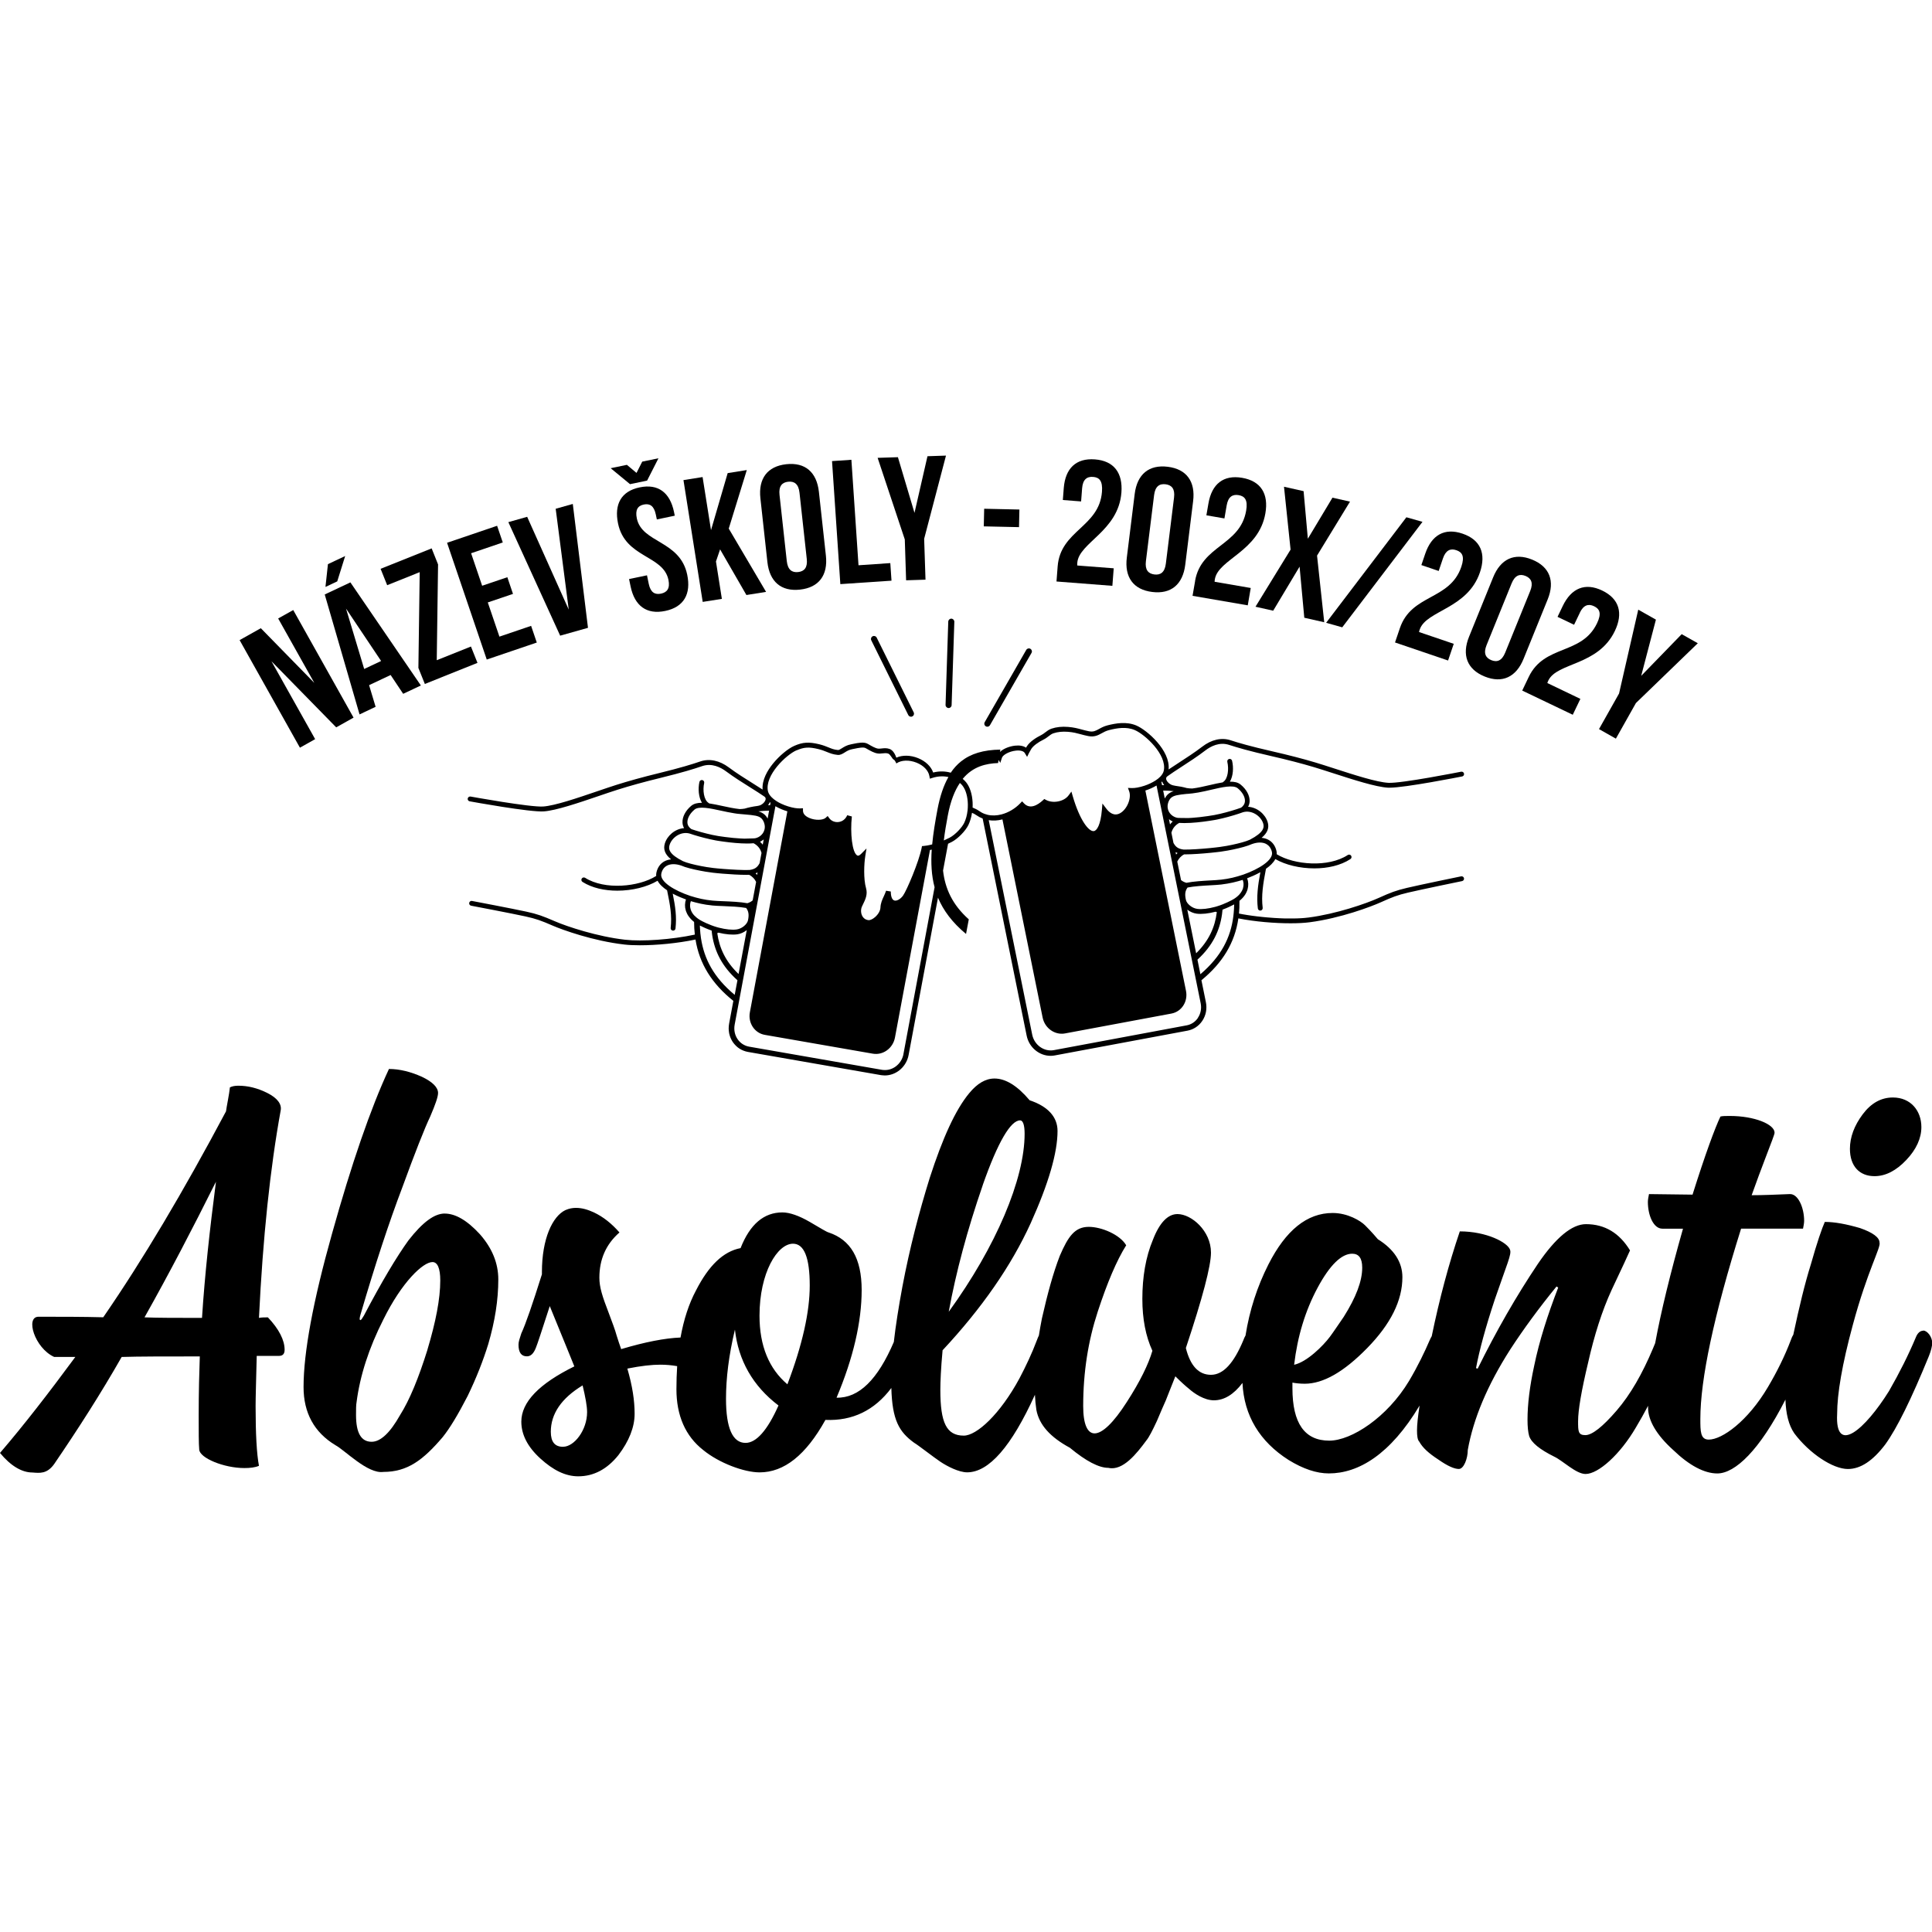 <?xml version="1.0" encoding="UTF-8"?>
<svg id="Vrstva_1" xmlns="http://www.w3.org/2000/svg" viewBox="0 0 500 500">
  <path d="M67.02,341.07c1.01-20.8,2.89-38.71,5.63-53.73.29-1.59-.87-3.18-3.47-4.48-2.6-1.3-5.06-1.88-7.51-1.88-.87,0-1.59.14-2.17.43-.14,1.59-.87,5.06-1.01,6.21-10.98,20.65-21.52,38.42-31.77,53.29-5.34-.14-10.83-.14-16.75-.14-3.47,0-1.01,8.09,4.04,10.4h5.49C12.57,360.57,6.07,368.95,0,376.02c2.74,3.32,5.63,5.06,8.38,5.06,1.88.14,3.76.43,5.63-2.17,6.21-9.1,12.13-18.34,17.48-27.73,4.48-.14,11.27-.14,20.22-.14-.14,3.9-.29,9.1-.29,15.31,0,4.33,0,7.22.14,8.81.14,2.17,6.36,4.77,11.7,4.77,1.44,0,2.74-.14,3.76-.58-.58-3.03-.87-8.23-.87-15.45,0-2.31.14-6.64.29-13h5.78c1.01,0,1.44-.58,1.44-1.59,0-2.46-1.44-5.34-4.33-8.38-.87,0-1.59,0-2.31.14ZM52.28,341.07c-6.5,0-11.55,0-14.88-.14,6.5-11.55,12.57-23.25,18.49-35.1-1.59,12.28-2.89,23.98-3.61,35.24Z"/>
  <path d="M115.11,314.06c-2.74,0-5.78,2.31-9.39,6.93-3.03,4.19-6.93,10.69-11.55,19.5-.43.72-.72,1.15-.87,1.15-.29,0-.29-.43,0-1.44,3.76-12.85,7.37-23.83,10.83-32.93,3.32-9.1,5.78-15.31,7.22-18.34,1.3-3.03,2.02-5.06,2.02-6.07,0-1.44-1.44-2.89-4.19-4.19-2.89-1.3-5.78-2.02-8.52-2.02-4.77,10.25-9.68,24.55-14.73,42.61-4.91,17.48-7.37,30.76-7.37,39.72,0,6.64,2.74,11.7,8.23,15.02,2.46,1.3,8.38,7.51,12.42,6.93,6.21,0,10.25-3.03,15.31-8.95,1.88-2.31,4.04-5.92,6.5-10.69,2.31-4.77,4.04-9.24,5.34-13.43,1.73-5.92,2.6-11.41,2.6-16.75,0-4.19-1.59-8.09-4.77-11.7-3.32-3.61-6.35-5.34-9.1-5.34ZM110.63,349.3c-2.31,7.37-4.62,13-7.08,16.9-2.6,4.62-5.06,6.93-7.37,6.93-2.74,0-4.04-2.31-4.04-6.93,0-1.44,0-2.6.14-3.32.87-6.79,3.18-14.01,6.93-21.38,4.77-9.68,10.25-14.88,12.71-14.88,1.3,0,2.02,1.59,2.02,4.77,0,4.77-1.16,10.69-3.32,17.91Z"/>
  <path d="M485.12,304.39c2.89,0,5.63-1.44,8.23-4.19,2.6-2.74,3.9-5.63,3.9-8.52,0-4.19-2.74-7.65-7.37-7.65-3.03,0-5.63,1.44-7.8,4.33-2.17,2.89-3.32,5.92-3.32,8.95,0,4.48,2.46,7.08,6.36,7.08Z"/>
  <path d="M497.69,344.39c-.72,0-1.44.58-1.88,1.73-1.88,4.48-4.19,9.1-6.93,13.87-6.21,9.97-14.01,16.75-13.43,5.92,0-5.2,1.3-12.85,4.04-22.96,3.76-14.01,7.37-20.22,6.93-21.38,0-1.3-1.73-2.6-5.06-3.75-3.47-1.01-6.5-1.59-9.1-1.59-.72,1.59-2.02,5.34-3.61,10.98-1.59,5.06-3.03,11.12-4.48,17.91-.02.09-.03.17-.05.26-.24.37-.46.86-.67,1.48-1.59,4.19-3.61,8.23-5.92,12.13-5.2,8.81-11.84,13.58-15.31,13.58-2.17,0-2.17-2.17-2.17-5.34,0-10.25,3.47-26.72,10.54-49.25h16.03c.14-.72.29-1.44.29-2.02,0-3.47-1.59-7.08-3.76-6.93-3.47.14-6.79.29-9.82.29,1.3-3.61,2.46-6.79,3.47-9.39,1.59-4.19,2.46-6.35,2.46-6.79,0-2.17-5.2-4.33-11.55-4.33-1.01,0-1.88,0-2.46.14-1.44,3.03-3.9,9.68-7.22,20.22l-11.27-.14c-.14.72-.29,1.44-.29,2.02,0,3.47,1.44,6.93,3.75,6.93h5.34c-3.3,11.63-5.7,21.5-7.2,29.62-.18.42-.37.89-.59,1.43-2.74,6.5-5.78,11.84-9.39,16.03-3.61,4.19-6.35,6.35-8.09,6.35-1.88,0-1.88-1.01-1.88-3.61,0-2.89.87-7.94,2.6-15.17,1.59-7.08,3.61-13.43,6.07-18.78,2.74-5.78,4.33-9.24,4.77-10.25-2.74-4.48-6.5-6.79-11.41-6.79-3.61,0-7.8,3.47-12.42,10.25-5.63,8.38-10.83,17.48-15.6,27.15l-.43-.14c.87-4.62,2.46-10.54,4.91-17.91,3.18-9.24,4.33-11.55,3.9-12.71-.58-1.88-6.07-4.77-13-4.77-2.87,8.43-5.27,17.46-7.27,27.13-.18.3-.36.65-.53,1.04-1.3,3.03-3.03,6.64-5.34,10.54-5.63,9.39-14.88,15.45-20.65,15.45-6.36,0-9.53-4.48-9.53-13.58v-1.44c.72.14,1.88.29,3.18.29,4.77,0,10.11-3.03,16.18-9.24,6.07-6.21,9.1-12.28,9.1-18.34,0-3.9-2.17-7.22-6.35-9.82-1.59-1.88-2.74-3.03-3.32-3.61-1.16-1.16-4.48-3.18-8.38-3.18-6.64,0-12.13,4.48-16.61,13.29-2.91,5.73-4.9,11.88-5.94,18.42-.2.34-.39.75-.56,1.22-2.46,5.92-5.2,8.95-8.38,8.95s-5.34-2.31-6.5-6.93c4.33-13,6.5-21.23,6.5-24.7,0-5.63-5.06-9.97-8.67-9.97-2.46,0-4.62,2.17-6.35,6.64-1.88,4.48-2.74,9.68-2.74,15.31,0,5.2.87,9.68,2.6,13.43-1.01,3.47-3.18,7.94-6.64,13.29-6.93,10.83-11.27,10.4-11.27,1.01,0-8.81,1.3-16.9,3.76-24.41s4.91-13.29,7.37-17.19c-1.59-2.74-6.36-4.77-9.68-4.77-3.61,0-5.34,2.46-7.51,7.51-1.73,4.48-3.18,9.82-4.62,16.18-.3,1.52-.56,2.99-.79,4.43-.16.32-.33.71-.51,1.21-1.3,3.47-2.89,6.79-4.48,9.82-5.06,9.39-11.12,14.88-14.44,14.88-4.48,0-6.07-3.32-6.07-11.84,0-2.02.14-5.49.58-10.25,10.11-10.83,17.76-21.81,22.82-32.93,4.62-10.25,6.93-18.2,6.93-23.83,0-3.61-2.46-6.35-7.22-7.94-3.18-3.76-6.21-5.63-9.1-5.63-2.31,0-4.48,1.3-6.5,3.75-3.61,4.33-6.93,11.7-10.25,21.95-2.74,8.81-5.2,18.2-7.08,28.16-.99,5.33-1.74,10.1-2.22,14.33-4.14,9.65-8.99,14.55-14.82,14.41,4.33-10.25,6.5-19.64,6.5-27.87s-2.89-13-8.52-14.88c-.58-.14-2.17-1.15-4.91-2.74-2.74-1.59-5.2-2.46-7.08-2.46-4.77,0-8.38,3.03-10.83,9.24-4.48.87-8.23,4.48-11.55,10.98-1.85,3.47-3.16,7.53-3.99,12.16-4.04.16-9.15,1.15-15.36,3-.29-.72-.87-2.6-1.16-3.47-.43-1.59-1.16-3.47-2.02-5.78-1.73-4.48-2.46-6.79-2.46-9.24,0-4.77,1.73-8.67,5.2-11.7-2.02-2.31-4.19-4.04-6.64-5.2-1.59-.72-3.03-1.16-4.62-1.16-.87,0-1.73.14-2.74.58-3.32,1.59-6.07,7.37-6.07,16.03v.58c-2.46,7.8-4.19,12.85-5.34,15.31-.43,1.3-.72,2.17-.72,2.89,0,2.02.72,3.03,2.17,3.03,1.01,0,1.73-.72,2.31-2.17.43-1.01,1.59-4.62,3.61-10.83,3.76,9.24,5.92,14.44,6.36,15.6-9.1,4.48-13.72,9.24-13.72,14.3,0,3.32,1.59,6.5,4.91,9.53,3.32,3.03,6.5,4.62,9.82,4.62,4.04,0,7.51-1.88,10.4-5.49,2.74-3.61,4.19-7.22,4.19-10.69s-.58-7.22-1.88-11.7c3.61-.72,6.36-1.01,8.52-1.01,1.5,0,2.96.13,4.37.38-.12,1.91-.19,3.9-.19,5.97,0,6.79,2.31,12.13,6.93,15.74,4.04,3.32,10.54,5.78,14.59,5.78,6.36,0,11.99-4.48,17.04-13.58,7.01.3,12.69-2.45,17.06-8.26.22,8.27,1.99,11.35,5.9,14.18,1.01.58,5.06,3.76,6.79,4.91,1.73,1.16,4.77,2.74,6.93,2.74,5.63,0,11.48-6.72,17.54-20.07.07,1.39.19,2.7.37,3.89.72,3.9,3.61,7.08,8.67,9.82,4.19,3.47,7.51,5.2,9.97,5.2,3.76.87,7.37-3.76,9.82-7.08.72-.87,1.59-2.6,2.74-5.06,1.01-2.46,1.88-4.33,2.31-5.34.43-1.01,1.16-3.03,2.46-6.21,1.59,1.59,2.74,2.6,3.47,3.18,1.44,1.3,4.04,3.03,6.5,3.03,2.66,0,5.12-1.49,7.4-4.49.41,8.43,4.43,15.16,11.95,19.94,3.76,2.31,7.22,3.47,10.4,3.47,7.65,0,15.89-4.86,23.49-17.56-.45,2.86-.67,5.04-.67,6.44s.14,2.46.58,2.89c.87,1.59,2.46,3.03,4.91,4.62,2.46,1.73,4.19,2.46,5.34,2.46,1.3,0,2.31-2.74,2.31-4.91,1.44-8.09,5.06-16.75,10.98-26,3.47-5.34,7.51-10.83,11.99-16.32l.43.29c-2.74,7.08-4.91,13.87-6.21,20.22-1.16,5.34-1.73,9.97-1.73,14.01,0,1.73.14,3.18.43,4.19.58,1.73,2.74,3.47,6.5,5.34,2.17,1.01,5.63,4.48,8.09,4.48,3.32,0,8.95-5.06,13-11.99,1.15-1.91,2.2-3.8,3.18-5.66,0,.15,0,.31,0,.46,0,3.32,2.17,7.08,6.5,10.98,4.19,4.04,8.09,6.07,11.41,6.07,4.65,0,11-6.07,17.64-19.11.12,3.67.84,6.61,2.29,8.72,3.9,5.2,9.97,9.24,13.87,9.24,3.32,0,6.5-2.17,9.68-6.36,3.03-4.19,6.79-11.84,11.27-22.82.58-1.44.87-2.6.87-3.47,0-1.59-1.3-3.18-2.31-3.18ZM340.99,333.27c3.18-5.92,6.21-8.81,8.95-8.81,1.73,0,2.6,1.16,2.6,3.61,0,3.47-1.59,7.65-4.77,12.71-1.59,2.31-2.74,4.04-3.61,5.2-1.73,2.31-5.92,6.5-9.24,7.22.87-7.37,2.89-14.01,6.07-19.93ZM254.33,306.7c3.9-11.12,7.22-16.75,9.68-16.75.72,0,1.16,1.16,1.16,3.47,0,11.7-7.37,29.17-19.64,46.07,1.88-10.25,4.77-21.09,8.81-32.79ZM145.73,374.43c-2.17,0-3.18-1.3-3.18-3.9,0-4.62,2.74-8.67,8.23-11.99.72,3.03,1.16,5.34,1.16,6.93,0,4.62-3.32,8.95-6.21,8.95ZM192.95,373.42c-3.32,0-5.06-3.76-5.06-11.41,0-5.34.72-11.27,2.31-17.91.87,7.94,4.62,14.59,11.27,19.64-2.89,6.5-5.78,9.68-8.52,9.68ZM203.78,358.26c-4.77-4.04-7.22-9.97-7.22-17.76,0-11.12,4.62-18.63,8.67-18.63,2.89,0,4.33,3.61,4.33,10.83,0,6.79-1.88,15.31-5.78,25.56Z"/>
  <path d="M245.47,183.24s.02,0,.03,0c.42,0,.77-.33.78-.76l.7-21.56c.01-.43-.33-.79-.76-.81-.43-.02-.79.33-.81.76l-.7,21.56c-.01.43.33.79.76.81Z"/>
  <path d="M255.13,187.97c.1.06.21.09.32.1.3.03.59-.12.75-.39l10.75-18.7c.22-.38.09-.85-.29-1.07-.38-.22-.85-.09-1.07.29l-10.75,18.7c-.22.38-.09.85.29,1.07Z"/>
  <path d="M225.84,164.67c-.39.19-.55.66-.35,1.05l9.57,19.33c.15.3.46.46.78.43.09,0,.19-.03.27-.08.39-.19.55-.66.35-1.05l-9.57-19.33c-.19-.39-.66-.55-1.05-.35Z"/>
  <path d="M121.78,206.15c-.34-.06-.67.16-.73.5-.02.08-.01.16,0,.24.05.24.24.44.5.49.64.12,15.65,2.85,19.17,2.61,3.18-.22,9.05-2.22,14.22-3.98,1.79-.61,3.48-1.19,4.95-1.65,3.06-.97,6.85-2.02,10.96-3.02,5.83-1.43,8.67-2.32,10.87-3.07,2.48-.84,4.74.28,6.19,1.36,1.96,1.46,4.26,2.91,6.29,4.18,1.37.86,2.66,1.67,3.6,2.33.3.21.4.45.33.78-.14.68-.98,1.44-1.76,1.59-.13.03-.26.06-.4.08-1.16.15-2.24.37-3.25.68-.46.07-.89.12-1.29.12-1.45-.15-3.03-.49-4.55-.82-1.16-.25-2.3-.5-3.36-.65-.04-.04-.08-.09-.14-.12-1.24-.78-1.56-3.29-1.14-5.17.07-.34-.14-.67-.48-.75-.34-.07-.67.14-.75.48-.39,1.76-.23,3.96.65,5.4-1.12,0-2.07.21-2.76.78-1.51,1.26-2.35,2.9-2.27,4.38.03.51.17.98.41,1.4-2.37.18-4.4,1.99-4.99,4-.44,1.51.06,2.82,1.62,4.08-.65.07-1.25.25-1.77.54-1.03.58-1.73,1.57-2.02,2.87-.07.3-.08.6-.06.89-4.49,2.85-13.33,3.69-18.39.48-.29-.18-.68-.1-.87.19-.19.29-.1.68.19.87,2.49,1.58,5.74,2.27,9,2.27,3.86,0,7.74-.96,10.43-2.57.49.93,1.4,1.76,2.46,2.47.81,3.89,1.28,6.53.93,9.75-.04.34.21.65.56.69.02,0,.05,0,.07,0,.32,0,.59-.24.62-.56.33-3.07-.03-5.59-.72-9.01,1.25.67,2.53,1.18,3.44,1.51-.33.9-.35,1.89-.06,2.84.02.07.04.14.07.21.01.03.02.06.04.1.02.04.03.08.05.12.01.03.03.06.04.09.02.04.04.09.06.14.02.03.04.07.05.11.02.04.04.09.06.13.02.04.04.07.06.11.02.04.05.09.07.13.02.04.05.07.07.11.03.05.06.09.09.14.02.04.05.07.08.11.03.05.06.09.1.14.03.04.06.08.09.11.04.05.07.09.11.14.03.04.07.08.1.12.04.05.08.09.12.14.04.04.08.08.11.12.05.05.09.09.14.14.04.04.09.08.13.12.05.05.1.09.15.14.05.04.1.08.14.12.05.04.11.09.16.13.02.02.04.03.06.05,0,1.1.07,2.2.19,3.28-5.91,1.28-13.64,1.83-18.09,1.32-7.06-.8-14.89-3.36-18.17-4.79-3.07-1.33-4.48-1.85-7.33-2.47-3.43-.75-13.97-2.75-14.07-2.77-.34-.07-.67.16-.73.5-.06.34.16.67.5.73.11.02,10.62,2.02,14.04,2.77,2.75.6,4.11,1.1,7.1,2.4,2.41,1.05,10.43,3.96,18.53,4.88,1.1.13,2.46.19,3.98.19,4.27,0,9.79-.5,14.42-1.49,0,.01,0,.02,0,.03,1,6.21,4.21,11.4,9.79,15.85l-1.09,5.86c-.04.22-.07.43-.09.65s-.03.43-.03.64c0,.36.04.72.1,1.07.01.06.02.13.03.2.04.21.1.41.16.61.19.6.47,1.17.83,1.7.1.14.21.28.32.41.02.02.03.04.05.06.09.11.19.21.29.31.04.04.08.09.12.13.56.55,1.22.97,1.95,1.25.36.14.74.25,1.13.32l20.76,3.62,13.64,2.38c.11.02.21.03.32.04.23.03.47.05.7.05,2.76,0,5.26-1.94,6.04-4.74.05-.19.1-.38.13-.57l7.6-40.7c1.38,3.3,3.67,6.41,7.26,9.39l.71-3.78c-4.29-3.83-6.14-8.02-6.66-12.63l1.3-6.94c.34-.16.67-.32.97-.47,1.58-.83,3.54-2.84,4.29-4.38.45-.94.76-2.01.93-3.15.36.15.72.32,1.13.61h0c.51.36,1.06.65,1.63.87l11.39,56.19c.62,3.07,3.28,5.22,6.19,5.22.36,0,.72-.03,1.08-.1l34.35-6.41c1.56-.29,2.92-1.19,3.82-2.52.96-1.42,1.29-3.15.94-4.87l-1.15-5.66c5.52-4.52,8.65-9.75,9.55-15.96,0-.02,0-.04,0-.05,4.32.86,9.4,1.27,13.52,1.27,1.89,0,3.57-.09,4.89-.26,8.09-1.05,16.06-4.09,18.45-5.17,2.97-1.34,4.33-1.87,7.06-2.51,3.4-.8,13.89-2.96,13.99-2.98.34-.07.56-.4.49-.74-.07-.34-.4-.56-.74-.49-.11.02-10.61,2.18-14.03,2.99-2.84.67-4.24,1.21-7.29,2.59-3.26,1.48-11.05,4.16-18.1,5.07-.29.04-.59.07-.91.1-.11,0-.22.02-.33.03-.22.02-.43.03-.66.05-.13,0-.28.01-.42.02-.21.01-.42.02-.64.03-.15,0-.31,0-.46.01-.21,0-.43.01-.64.01-.16,0-.33,0-.5,0-.22,0-.44,0-.66,0-.17,0-.35,0-.53,0-.22,0-.45,0-.68-.01-.18,0-.36-.01-.54-.02-.23,0-.46-.02-.69-.03-.18,0-.37-.02-.55-.03-.24-.01-.47-.03-.71-.04-.19-.01-.37-.02-.56-.04-.24-.02-.49-.04-.73-.06-.18-.01-.37-.03-.55-.04-.25-.02-.5-.05-.75-.07-.18-.02-.36-.03-.53-.05-.27-.03-.53-.06-.79-.09-.16-.02-.32-.04-.48-.05-.32-.04-.64-.08-.95-.12-.1-.01-.21-.03-.31-.04-.42-.06-.83-.12-1.24-.18-.1-.02-.2-.03-.3-.05-.31-.05-.61-.1-.91-.15-.15-.03-.29-.05-.43-.08-.21-.04-.42-.08-.63-.12,0,0,0,0,0,0,0-.06.01-.13.02-.19.04-.44.07-.88.09-1.32,0-.06,0-.12,0-.19.02-.53.03-1.06.02-1.59h0s0,0,.01-.01c.14-.11.28-.23.4-.35.03-.03.06-.06.09-.08.11-.1.21-.21.31-.32.01-.01.03-.03.04-.04.11-.12.2-.23.29-.35.02-.03.04-.06.07-.09.08-.11.16-.21.23-.32,0,0,.01-.02.02-.03.07-.11.14-.23.2-.34.01-.03.03-.05.04-.08.06-.11.11-.21.15-.31,0,0,0,0,0-.01.05-.11.09-.21.13-.31,0-.02.02-.05.03-.07.03-.1.07-.2.09-.29.27-.96.23-1.95-.11-2.84.9-.34,2.17-.87,3.42-1.57-.65,3.49-1.02,6.34-.65,9.38.04.32.31.55.62.55.03,0,.05,0,.08,0,.34-.04.59-.36.55-.7-.39-3.18.1-6.22.85-10.12,1.04-.73,1.94-1.57,2.42-2.51,2.63,1.52,6.37,2.41,10.11,2.41,3.39,0,6.78-.74,9.33-2.41.29-.19.37-.58.18-.87s-.58-.37-.87-.18c-5.01,3.29-13.86,2.58-18.39-.2.02-.29,0-.59-.07-.89-.31-1.29-1.02-2.27-2.06-2.84-.53-.29-1.13-.46-1.78-.52,1.54-1.28,2.03-2.6,1.56-4.1-.63-2.01-2.68-3.79-5.05-3.93.23-.43.37-.9.39-1.41.06-1.48-.81-3.11-2.34-4.35-.7-.57-1.65-.76-2.77-.74.87-1.46.99-3.66.57-5.41-.08-.34-.42-.55-.76-.47-.34.08-.55.42-.47.76.44,1.87.16,4.39-1.06,5.18-.05.03-.09.08-.13.12-1.06.17-2.19.43-3.35.7-1.52.35-3.09.72-4.54.89-.44,0-.93-.04-1.43-.12-.92-.26-1.89-.45-2.94-.58-.2-.04-.39-.08-.58-.12-.78-.15-1.63-.89-1.79-1.57-.07-.32.03-.57.32-.78.93-.68,2.21-1.51,3.56-2.39,2.01-1.3,4.28-2.78,6.22-4.27,1.44-1.11,3.68-2.27,6.17-1.46,2.21.71,5.07,1.56,10.92,2.9,4.13.94,7.93,1.93,11.01,2.85,1.47.44,3.17.99,4.97,1.57,5.2,1.68,11.1,3.59,14.28,3.76.11,0,.22,0,.35,0,4.07,0,18.16-2.79,18.78-2.91.26-.05.45-.25.49-.5.02-.08.02-.16,0-.24-.07-.34-.4-.56-.74-.49-.15.03-15.45,3.06-18.82,2.88-3.02-.16-8.83-2.04-13.96-3.7-1.81-.58-3.51-1.14-5-1.58-3.1-.93-6.93-1.92-11.09-2.87-5.8-1.33-8.63-2.16-10.81-2.87-2.35-.76-4.95-.17-7.32,1.66-1.9,1.46-4.15,2.92-6.14,4.21-.92.6-1.8,1.17-2.57,1.69.51-4.9-5.6-10.21-8.36-11.38-2.54-1.07-5.3-.58-7.43-.04-.94.24-1.62.61-2.21.94-.89.49-1.48.82-2.64.59-.69-.14-1.28-.3-1.85-.45-.99-.27-2-.55-3.52-.67-1.58-.13-3.02.02-4.29.45-.66.22-1.15.61-1.63.97-.34.26-.66.51-1.03.69-1.3.63-2.95,1.71-3.69,2.86-.05.07-.14.23-.24.4-.68-.46-1.66-.65-2.84-.52-1.39.15-2.98.74-3.92,1.62l.11-.6c-4.41.07-7.65,1.05-10.17,3.05-1,.8-1.89,1.77-2.67,2.93-1.29-.37-2.82-.48-4.55-.05-.54-1.57-1.96-2.93-3.9-3.72-1.98-.8-4.06-.83-5.63-.12-.27-.79-.83-1.94-1.76-2.26-.78-.27-1.45-.19-2.04-.12-.34.04-.64.07-.92.04-.69-.09-1.6-.61-2.56-1.17l-.13-.07c-.97-.56-2.49-.25-3.71,0-.21.04-.4.08-.58.12-1.09.2-1.82.66-2.4,1.03-.48.3-.77.48-1.03.45-1-.09-1.63-.35-2.43-.68-.64-.26-1.37-.56-2.4-.81-2.68-.65-4.25-.55-6.45.41-1.63.71-3.9,2.6-5.52,4.6-1.38,1.71-2.89,4.19-2.68,6.72-.77-.5-1.64-1.05-2.55-1.62-2.01-1.26-4.28-2.68-6.2-4.12-2.4-1.79-5.01-2.34-7.35-1.55-2.17.74-4.98,1.62-10.76,3.04-4.14,1.01-7.96,2.07-11.04,3.05-1.48.47-3.18,1.05-4.97,1.66-5.1,1.74-10.89,3.71-13.91,3.92-3.37.23-18.71-2.56-18.86-2.59ZM199.04,209.79l-.38,2.06c-.25-.46-.56-.85-.88-1.11-.43-.36-.9-.59-1.51-.76.87-.11,1.79-.17,2.77-.19ZM198.76,208.39c.2-.24.36-.51.47-.78.06.05.12.1.18.15l-.11.61c-.18,0-.36,0-.54.01ZM179.73,209.52c1.15-.96,4.07-.33,6.9.29,1.09.24,2.21.48,3.3.65.48.08.96.15,1.42.19l.02-.17v.17s.44.04.44.04c.33.03.63.05.92.08,2.49.21,3.52.35,4.24.95.38.32.74.92.89,1.62.07.31.1.64.06.96-.02.16-.05.31-.09.46-.4,1.46-1.79,2.19-2.71,2.21l-2.46.07c-.36,0-.73-.03-1.1-.05-.62-.04-1.25-.09-1.85-.14-1.53-.15-2.9-.35-3.71-.47-.06,0-.12-.02-.18-.03-.46-.08-.95-.17-1.47-.28-1.9-.41-4.06-1.02-5.41-1.49-.65-.44-1-1.01-1.04-1.69-.06-1.07.64-2.36,1.82-3.35ZM197.65,217.24l-.25,1.36c-.21-.27-.45-.52-.71-.75.34-.16.66-.36.96-.61ZM173.28,218.7c.57-1.94,2.91-3.62,5.2-2.98,1.3.46,3.37,1.05,5.26,1.47.5.11.98.21,1.43.3.22.04.43.08.64.11.79.12,1.82.27,2.95.4.52.06,1.06.11,1.61.16.99.08,2.01.14,2.98.14.58,0,1.14-.02,1.67-.07.99.5,1.72,1.36,2.01,2.35.02.05.04.11.05.16l-.49,2.64c-.04.07-.08.14-.12.21-.49.85-1.12,1.38-2.51,1.56-1.65.06-4.42-.09-6.73-.27-.5-.04-.98-.08-1.42-.12-.43-.04-.82-.08-1.17-.12-.55-.06-1.16-.15-1.79-.25-.46-.07-.92-.16-1.39-.25-1.89-.36-3.75-.84-4.71-1.27-3.61-1.81-3.78-3.11-3.48-4.15ZM196.05,225.78l-.12.63c-.12-.13-.25-.26-.38-.38.18-.07.34-.16.5-.25ZM171.14,226.11c.21-.95.68-1.64,1.41-2.05.95-.53,2.27-.55,3.73-.06,1.13.51,3.09.98,4.95,1.34.47.09.94.17,1.39.25.7.12,1.35.21,1.89.27.3.04.65.07,1.03.11.44.04.91.09,1.41.13,2.03.17,4.45.31,6.2.31.26,0,.5,0,.72-.01.93.47,1.46,1.15,1.75,1.73.02.04.04.08.06.11l-.89,4.78s-.06.05-.09.07h0c-.34.28-.74.49-1.28.66-1.84-.34-4.28-.44-6.26-.52-.5-.02-.96-.04-1.39-.06-.49-.02-.93-.05-1.29-.09-.04,0-.08,0-.12-.01-1-.1-1.92-.24-2.86-.44-.46-.1-.92-.21-1.39-.34-.47-.13-.95-.27-1.46-.43-4.07-1.36-7.97-3.67-7.5-5.76ZM179.71,236.97c-.56-.6-.84-1.19-.98-1.66-.21-.71-.19-1.43.06-2.09.4.12.79.23,1.17.33.47.12.93.23,1.39.33.94.2,1.88.34,2.87.44.04,0,.09.01.13.02.37.04.79.06,1.27.09.45.02.95.04,1.48.06,1.91.08,4.26.17,6,.49.65.84.79,1.81.46,3.26-.21.92-1.49,2.1-2.9,2.3-1.17.17-2.81,0-4.63-.46h0c-.18-.05-.36-.1-.54-.15-.49-.14-.97-.31-1.42-.48-.9-.34-1.7-.71-2.3-1.02-.23-.12-.45-.24-.65-.36-.59-.36-1.05-.74-1.39-1.12ZM193.26,240.72l-.39,2.08-1.73,9.27c-3.38-3.24-4.97-6.71-5.51-10.57.1-.04.2-.08.29-.13,1.89.46,3.62.61,4.9.43.87-.12,1.73-.53,2.43-1.08ZM181.42,242.86c-.06-.42-.12-.84-.16-1.27-.03-.32-.06-.65-.08-.98,0-.11-.01-.22-.02-.33-.01-.22-.02-.44-.03-.66,0-.03,0-.06,0-.09.02.01.04.02.06.03.72.36,1.71.82,2.82,1.21l.15.04c.04.4.09.79.15,1.19.66,4.25,2.54,8.12,6.54,11.69l-.71,3.78c-5.43-4.51-7.91-9.3-8.72-14.63ZM233.82,272.78c-.25,1.35-1,2.48-2.01,3.22,0,0-.02,0-.02.02-.12.09-.24.17-.37.24-.86.52-1.87.75-2.9.64-.09-.01-.17-.02-.26-.03l-13.64-2.38-20.76-3.62c-.65-.11-1.25-.37-1.79-.74-.44-.31-.83-.69-1.15-1.15-.76-1.09-1.04-2.44-.79-3.8l.96-5.13h0s1.28-6.87,1.28-6.87h0s2.55-13.67,2.55-13.67l4.63-24.81h0l1.13-6.05c.96.56,2.04,1.01,3.09,1.32l-9.7,51.99c-.52,2.77,1.21,5.4,3.86,5.86l27.96,4.87c2.65.46,5.22-1.41,5.73-4.19l9.06-48.52c.15-.03.3-.07.45-.1-.23,3.45-.07,6.68.74,9.74l-8.06,43.17ZM250.4,209.78c-.13,1.14-.41,2.25-.87,3.19-.56,1.17-2.28,3.04-3.74,3.81-.03.02-.06.03-.1.05-.47.24-.95.47-1.43.68.24-2.07.61-4.22,1.03-6.45.7-3.74,1.79-6.46,3.13-8.43.16.14.3.27.43.41.09.1.17.19.24.28.89,1.12,1.36,2.96,1.39,4.87,0,.53-.01,1.07-.07,1.6ZM310.02,263.44c-.69,1.02-1.72,1.7-2.91,1.92l-34.35,6.41c-2.56.48-5.09-1.32-5.63-4.02l-11.25-55.49c1.12.18,2.32.12,3.55-.2l10.4,51.28c.56,2.76,3.16,4.6,5.8,4.11l27.53-5.14c2.65-.49,4.34-3.13,3.77-5.9l-10.51-51.82c.99-.32,1.99-.76,2.89-1.3l1.26,6.21h0l7.77,38.34h0s1.39,6.85,1.39,6.85h0s1,4.94,1,4.94c.27,1.35.02,2.7-.73,3.8ZM302.53,212.01c.3.24.63.44.97.59-.26.23-.49.49-.7.76l-.28-1.36ZM304.25,220.53c.16.09.33.17.5.24-.13.12-.26.25-.38.38l-.13-.63ZM307.27,235.42c.71.54,1.57.93,2.45,1.04,1.28.16,3.01-.02,4.89-.51.1.04.2.08.3.12-.48,3.86-2.02,7.36-5.35,10.64l-2.29-11.29ZM319.28,236.27c-.03.31-.06.62-.1.93-.69,5.41-3.09,10.29-8.52,14.93l-.76-3.77c3.95-3.62,5.77-7.52,6.36-11.77,0,0,0,0,0,0,0-.06.01-.12.02-.17.04-.28.07-.56.09-.84,0-.06.01-.11.02-.16l.14-.06c1.1-.41,2.08-.88,2.8-1.26.02-.01.05-.03.07-.04-.01.75-.05,1.49-.12,2.21ZM321.72,229.79c-.14.47-.41,1.06-.95,1.67-.34.38-.79.77-1.38,1.15-.2.13-.41.25-.65.37-.6.31-1.39.7-2.28,1.05-.45.18-.93.35-1.42.5-.18.06-.36.11-.54.16h0c-1.81.49-3.46.68-4.63.53-1.41-.18-2.71-1.34-2.94-2.26-.35-1.45-.23-2.42.41-3.27,1.74-.34,4.09-.48,5.99-.58.53-.03,1.03-.06,1.48-.09.47-.03.9-.07,1.26-.11.05,0,.09-.01.13-.02.99-.12,1.92-.28,2.86-.49.46-.1.92-.22,1.39-.35.38-.11.76-.22,1.16-.34.26.65.29,1.38.09,2.09ZM327.73,218.45c.73.4,1.21,1.08,1.44,2.02.49,2.09-3.36,4.45-7.41,5.88h0c-.5.17-.98.32-1.45.45-.47.14-.93.26-1.38.36-.94.22-1.86.37-2.86.49-.04,0-.08.01-.12.01-.36.04-.8.07-1.28.11-.43.03-.89.05-1.39.08-1.97.11-4.41.25-6.25.62-.54-.16-.95-.37-1.29-.64-.03-.02-.06-.05-.09-.07l-.97-4.77s.04-.08.06-.12c.28-.58.8-1.28,1.72-1.76.09,0,.18,0,.28,0,1.77,0,4.43-.19,6.63-.41.5-.05.98-.1,1.41-.15.37-.04.72-.08,1.02-.12.54-.07,1.19-.17,1.89-.3.45-.08.91-.17,1.39-.27,1.86-.39,3.8-.9,4.93-1.42,1.45-.52,2.77-.52,3.73,0ZM326.91,213.1c.32,1.03.16,2.33-3.41,4.2-.95.45-2.8.95-4.69,1.35-.46.1-.93.19-1.39.27-.63.11-1.24.21-1.79.28-.34.04-.74.09-1.16.14-.44.05-.91.1-1.41.15-2.31.22-5.07.41-6.72.38-1.39-.16-2.03-.68-2.53-1.52-.04-.07-.08-.13-.12-.21l-.53-2.63c.01-.05.03-.11.05-.16.28-.99.99-1.86,1.98-2.38.41.03.84.04,1.28.04,1.08,0,2.23-.07,3.35-.18.55-.05,1.09-.12,1.6-.18,1.13-.14,2.16-.31,2.95-.44.2-.03.41-.08.63-.12.45-.09.93-.2,1.43-.32,1.88-.45,3.95-1.08,5.24-1.56,2.27-.68,4.64.97,5.24,2.89ZM307.28,205.46c.3-.03.62-.06.97-.1l.45-.04v-.18s.01.17.01.17c.46-.05.92-.13,1.39-.21,1.1-.19,2.23-.45,3.33-.71,2.82-.66,5.73-1.34,6.89-.39,1.2.98,1.92,2.25,1.87,3.32-.03.68-.37,1.26-1.01,1.71-1.34.49-3.5,1.14-5.39,1.58-.52.12-1.01.22-1.47.31-.06.01-.11.02-.17.03-.81.14-2.19.36-3.72.53-.6.07-1.22.13-1.85.17-.36.03-.73.05-1.09.06l-2.45-.03c-.92-.01-2.32-.71-2.75-2.16-.04-.15-.08-.3-.1-.47-.04-.33-.02-.65.04-.96.14-.7.49-1.32.87-1.64.71-.6,1.73-.76,4.17-1.01ZM303.76,204.75c-.59.18-1.04.41-1.46.77-.31.27-.61.66-.86,1.12l-.41-2.04c.97,0,1.87.05,2.73.15ZM300.74,203.19l-.16-.79c.05-.05.11-.09.17-.14.12.32.3.64.54.93-.18,0-.36,0-.54,0ZM258.86,197.45l.45-1.36c.24-.71,1.83-1.64,3.6-1.83,1.14-.12,2,.11,2.31.63l.59.99.51-1.04c.06-.13.48-.86.59-1.04.49-.77,1.74-1.71,3.18-2.41.49-.24.88-.54,1.26-.83.41-.32.8-.62,1.26-.78,1.1-.37,2.38-.5,3.78-.39,1.4.11,2.32.37,3.29.63.59.16,1.2.33,1.94.47,1.61.32,2.56-.21,3.49-.72.55-.31,1.13-.62,1.91-.82,2.05-.52,4.45-.94,6.63-.02,2.65,1.11,8.39,6.37,7.54,10.5-.11.55-.44,1.08-.9,1.56-.34.36-.77.7-1.24,1-.86.56-1.88,1.03-2.88,1.36-1.24.41-2.46.64-3.32.6l-.94-.04.32.88c.65,1.78-.57,4.7-2.37,5.68-1.55.84-2.79-.19-3.56-1.21l-.99-1.31-.14,1.63c-.33,3.94-1.31,5.43-2.11,5.51-1.34.14-3.65-2.92-5.43-9.02l-.19-.65-.16-.56-.51.69-.24.32c-1.18,1.59-4.04,2.14-5.87,1.13l-.4-.22-.33.31c-1.4,1.29-3.39,2.47-4.95.79l-.11-.12-.35-.37-.46.48s-.03.03-.05.05c-1.28,1.33-3.02,2.39-4.86,2.86-1.18.3-2.4.36-3.57.09-.54-.13-1.06-.32-1.56-.6-.2-.11-.4-.23-.59-.37-.58-.41-1.09-.63-1.54-.82-.06-.03-.12-.05-.18-.08.02-.45.02-.91,0-1.36-.11-2.12-.7-3.95-1.66-5.16-.23-.29-.54-.6-.9-.91,2.66-3.22,6.05-3.98,9.15-4.09l.15-.8.39.71ZM206.13,194.2c1.95-.85,3.22-.93,5.65-.34.94.23,1.59.49,2.23.75.83.34,1.61.65,2.79.76.7.06,1.24-.28,1.82-.64.52-.33,1.1-.7,1.96-.85.19-.03.39-.08.61-.12.9-.19,2.27-.47,2.83-.15l.13.07c1.07.62,2.08,1.2,3.02,1.32.43.06.83.01,1.22-.03.5-.06.98-.11,1.49.06.53.18,1.13,1.49,1.37,1.53.31.05.73,1.02.73,1.02,0,0,0,0,0,0,1.26-.9,3.31-.97,5.23-.2,1.81.73,3.05,2.02,3.31,3.44l.13.7.68-.21c1.56-.49,2.95-.48,4.12-.21-1.26,2.21-2.19,4.99-2.83,8.37-.6,3.19-1.1,6.2-1.37,9.06-.1.03-.21.06-.31.08-.66.16-1.29.27-1.86.32l-.47.04-.09.47c-.72,3.63-3.87,11.03-4.82,12.35-.66.91-1.63,1.45-2.26,1.25-.58-.19-.9-1.03-.9-2.32l-1.22-.2c-.17.53-.39,1-.6,1.46-.4.86-.81,1.74-.86,2.91-.04.81-.58,1.76-1.41,2.47-.6.52-1.27.82-1.69.77-.88-.1-1.35-.61-1.58-1.03-.41-.74-.45-1.74-.1-2.5.09-.18.18-.37.26-.55.62-1.27,1.26-2.58.79-4.21-.68-2.36-.52-6.3-.19-8.33l.31-1.93-1.38,1.39c-.41.41-.74.56-.98.44-1.37-.66-1.89-5.88-1.43-10.11l-1.2-.32c-.43,1.01-1.26,1.65-2.28,1.76-.94.1-1.85-.28-2.37-1l-.41-.56-.52.47c-.65.6-2.61.74-4.25.03-.6-.26-1.61-.84-1.62-1.86v-.65s-.66.04-.66.04c-.85.05-1.99-.15-3.15-.51-.62-.19-1.25-.43-1.84-.71-.45-.21-.86-.44-1.23-.68-.49-.32-.91-.65-1.25-1-.49-.5-.81-1.02-.93-1.53-.91-4.12,4.74-9.45,7.37-10.6Z"/>
  <polygon points="70.25 171.13 87.01 188.24 91.5 185.72 75.89 157.88 71.99 160.06 81.34 176.73 67.5 162.58 62.01 165.66 77.62 193.5 81.56 191.29 70.25 171.13"/>
  <polygon points="89.33 143.9 84.87 146 84.23 151.9 87.28 150.46 89.33 143.9"/>
  <path d="M97.21,182.93l-1.69-5.61,5.57-2.63,3.25,4.87,4.58-2.16-18.24-26.68-6.64,3.13,9.01,31.04,4.16-1.97ZM98.62,171.07l-4.37,2.06-4.7-15.63,9.08,13.56Z"/>
  <polygon points="108.62 148.07 108.28 172.86 109.95 177.01 123.57 171.55 121.88 167.32 113.03 170.86 113.37 146.07 111.71 141.92 98.5 147.21 100.2 151.45 108.62 148.07"/>
  <polygon points="138.92 166.29 137.45 161.97 129.25 164.76 126.24 155.91 132.76 153.7 131.3 149.38 124.78 151.59 121.92 143.18 130.12 140.39 128.65 136.07 115.7 140.47 125.97 170.69 138.92 166.29"/>
  <polygon points="152.17 162.48 148.24 130.42 143.81 131.67 147.19 157.77 136.43 133.75 131.56 135.13 144.97 164.51 152.17 162.48"/>
  <polygon points="167.47 124.38 170.41 118.6 166.21 119.47 164.73 122.39 162.24 120.3 158.04 121.17 163.05 125.3 167.47 124.38"/>
  <path d="M165.55,126.13c-4.78.99-6.64,4.36-5.6,9.36,1.86,8.93,11.71,8.14,13.04,14.57.46,2.23-.35,3.24-1.91,3.57-1.56.33-2.71-.27-3.18-2.51l-.46-2.23-4.64.97.4,1.92c1.04,5,4.13,7.34,8.96,6.33,4.82-1,6.73-4.38,5.69-9.38-1.86-8.93-11.71-8.14-13.04-14.57-.46-2.23.25-3.27,1.81-3.59s2.63.34,3.1,2.57l.27,1.29,4.64-.97-.2-.98c-1.04-5-4.09-7.35-8.87-6.35Z"/>
  <polygon points="186.82 154.99 185.29 145.31 186.36 142.18 193.17 153.99 198.26 153.18 188.6 136.8 193.27 121.65 188.32 122.44 184.01 137.2 181.83 123.46 176.88 124.25 181.86 155.77 186.82 154.99"/>
  <path d="M198.6,145.45c.56,5.08,3.55,7.68,8.45,7.14,4.89-.54,7.25-3.73,6.69-8.81l-1.81-16.5c-.56-5.08-3.55-7.68-8.45-7.14-4.89.54-7.25,3.73-6.69,8.81l1.81,16.5ZM203.98,124.67c1.59-.17,2.68.58,2.93,2.84l1.88,17.13c.25,2.27-.65,3.24-2.24,3.41-1.59.17-2.68-.58-2.93-2.84l-1.88-17.13c-.25-2.27.65-3.24,2.24-3.41Z"/>
  <polygon points="230.72 150.28 230.41 145.73 222.18 146.29 220.34 118.99 215.33 119.33 217.48 151.17 230.72 150.28"/>
  <polygon points="234.5 150.18 239.52 150.02 239.17 139.44 244.82 117.91 240.03 118.07 236.67 132.73 232.38 118.32 227.13 118.49 234.16 139.61 234.5 150.18"/>
  <rect x="256.91" y="129.47" width="4.56" height="9.12" transform="translate(119.47 390.2) rotate(-88.73)"/>
  <path d="M288.26,147.08l-9.46-.73c-.03-.23-.01-.46,0-.69.4-5.23,10.65-8.18,11.42-18.19.39-5.09-1.93-8.2-6.84-8.58-4.91-.38-7.68,2.33-8.08,7.42l-.24,3.09,4.73.37.26-3.41c.18-2.27,1.24-3.06,2.83-2.94,1.59.12,2.53.97,2.31,3.84-.71,9.18-10.74,9.96-11.47,19.32l-.3,3.91,14.46,1.12.35-4.55Z"/>
  <path d="M298.19,153.2c4.89.61,7.92-1.96,8.55-7.03l2.04-16.47c.63-5.07-1.68-8.3-6.57-8.9s-7.92,1.96-8.55,7.03l-2.04,16.47c-.63,5.07,1.68,8.3,6.57,8.9ZM296.56,145.23l2.12-17.1c.28-2.26,1.38-3,2.97-2.8s2.47,1.18,2.19,3.44l-2.12,17.1c-.28,2.26-1.38,3-2.97,2.8-1.58-.2-2.47-1.18-2.19-3.44Z"/>
  <path d="M309.3,150.34l-.67,3.86,14.29,2.46.77-4.49-9.35-1.61c0-.23.03-.46.07-.68.89-5.17,11.37-7.16,13.07-17.04.87-5.03-1.15-8.34-6.01-9.18-4.85-.84-7.87,1.61-8.73,6.64l-.53,3.06,4.67.81.58-3.37c.39-2.25,1.52-2.93,3.1-2.66,1.57.27,2.43,1.21,1.94,4.04-1.57,9.08-11.62,8.92-13.22,18.17Z"/>
  <polygon points="324.92 157.02 329.5 158.05 336.33 146.65 337.55 159.87 342.71 161.04 340.85 143.79 349.38 129.82 344.84 128.8 338.47 139.42 337.37 127.11 332.3 125.97 334 142.24 324.92 157.02"/>
  <polygon points="347.37 162.35 368.14 135.05 363.97 133.87 343.2 161.18 347.37 162.35"/>
  <path d="M372.33,147.77l1.1-3.24c.73-2.16,1.96-2.66,3.47-2.14,1.51.51,2.21,1.57,1.29,4.29-2.96,8.72-12.88,6.99-15.9,15.88l-1.26,3.71,13.73,4.67,1.47-4.32-8.98-3.05c.03-.23.1-.45.18-.66,1.69-4.96,12.35-5.29,15.58-14.79,1.64-4.84.17-8.42-4.5-10.01-4.66-1.59-8.02.36-9.66,5.19l-1,2.94,4.49,1.53Z"/>
  <path d="M384.23,175.08c4.56,1.85,8.15.16,10.07-4.58l6.24-15.38c1.92-4.73.52-8.45-4.04-10.3-4.56-1.85-8.15-.16-10.07,4.58l-6.24,15.38c-1.92,4.73-.52,8.45,4.04,10.3ZM384.72,166.96l6.48-15.97c.86-2.11,2.11-2.54,3.59-1.94,1.48.6,2.08,1.78,1.23,3.89l-6.48,15.97c-.86,2.11-2.11,2.54-3.59,1.94-1.48-.6-2.08-1.78-1.23-3.89Z"/>
  <path d="M408.84,158.6c.98-2.06,2.26-2.4,3.7-1.71,1.44.69,2.01,1.82.77,4.41-3.98,8.31-13.61,5.41-17.67,13.88l-1.69,3.54,13.08,6.26,1.97-4.11-8.55-4.1c.06-.23.16-.43.25-.64,2.26-4.73,12.89-3.79,17.22-12.83,2.21-4.61,1.16-8.34-3.28-10.47-4.44-2.13-8-.6-10.21,4.01l-1.34,2.8,4.28,2.05,1.48-3.08Z"/>
  <polygon points="413.82 188.69 418.19 191.16 423.38 181.94 439.39 166.47 435.22 164.12 424.74 174.91 428.55 160.36 423.98 157.78 419.01 179.48 413.82 188.69"/>
</svg>